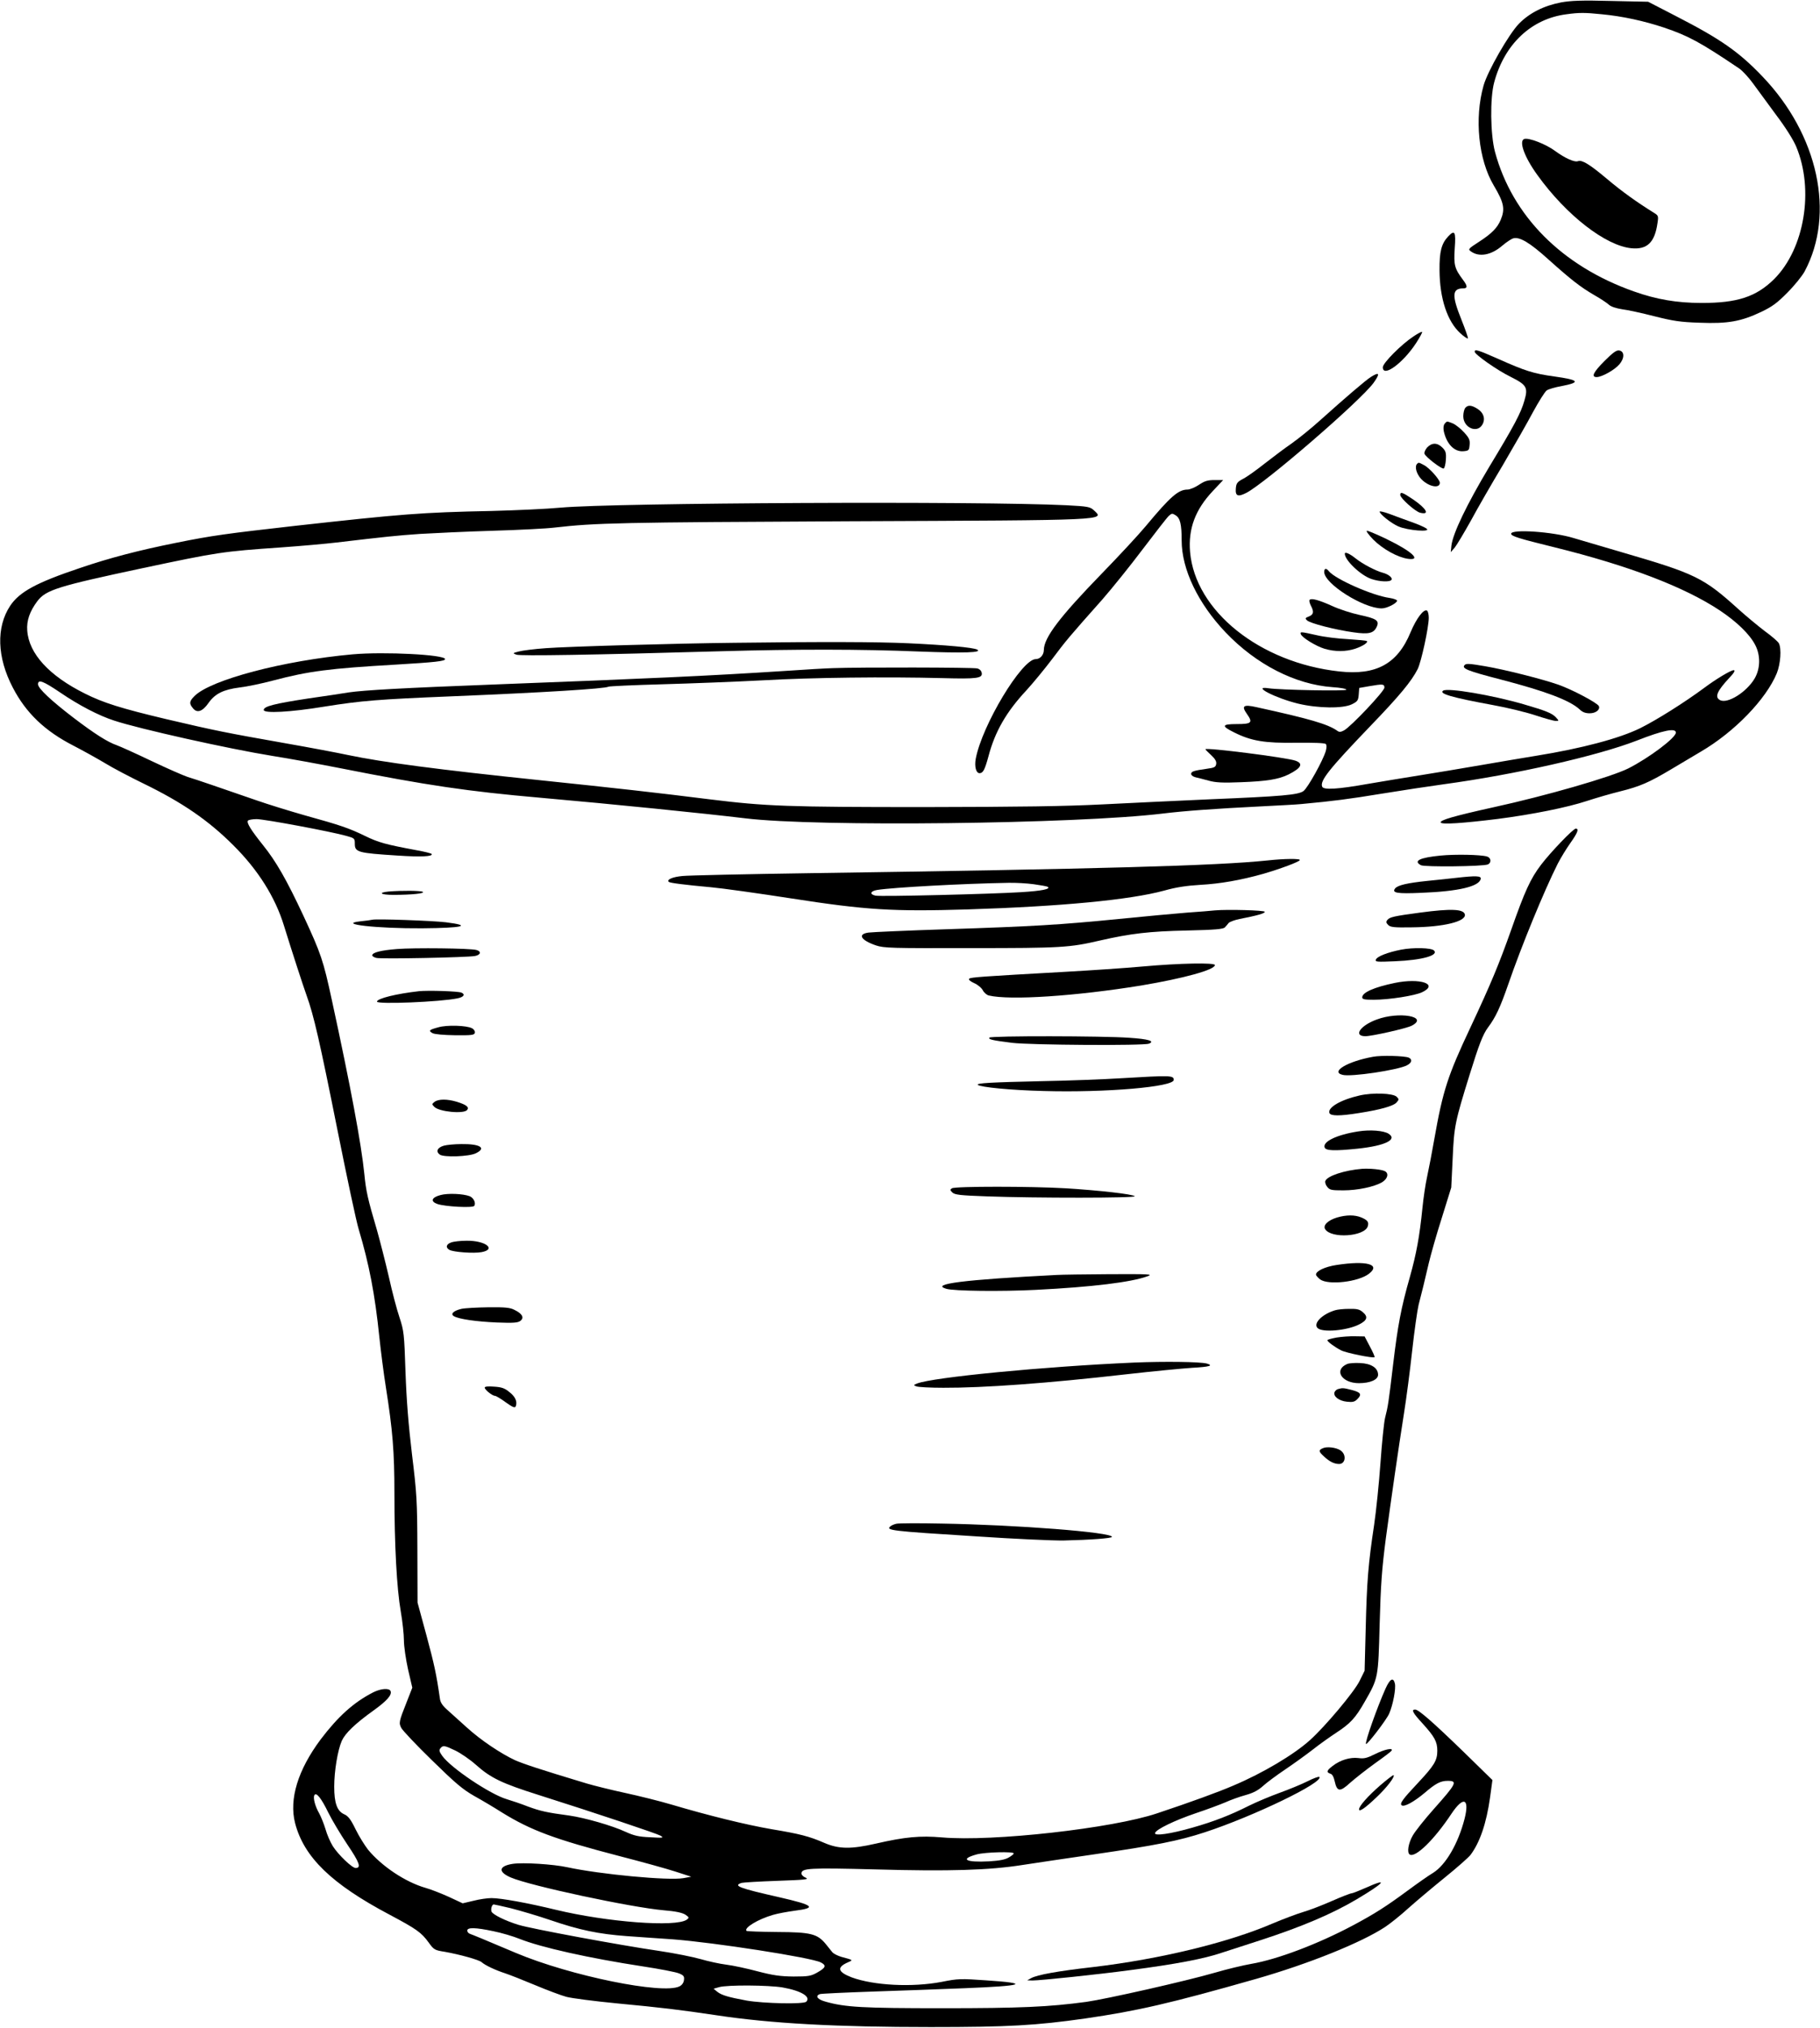 <?xml version="1.0" standalone="no"?>
<!DOCTYPE svg PUBLIC "-//W3C//DTD SVG 20010904//EN"
 "http://www.w3.org/TR/2001/REC-SVG-20010904/DTD/svg10.dtd">
<svg version="1.0" xmlns="http://www.w3.org/2000/svg"
 width="1149pt" height="1280pt" viewBox="0 0 1149 1280"
 preserveAspectRatio="xMidYMid meet">
<g transform="translate(0,1280) scale(0.1,-0.1)"
fill="#000000" stroke="none">
<path d="M9856 12785 c-109 -21 -199 -66 -266 -134 -63 -64 -199 -301 -224
-391 -59 -208 -32 -468 64 -630 65 -109 73 -149 44 -218 -21 -50 -56 -86 -138
-139 -65 -42 -69 -46 -51 -59 53 -39 130 -25 201 37 25 21 56 42 69 45 40 10
105 -29 221 -134 143 -128 202 -174 288 -224 39 -22 81 -50 93 -61 14 -13 46
-23 84 -29 34 -4 125 -24 203 -44 119 -30 164 -37 287 -41 177 -7 261 8 389
69 69 33 100 56 165 122 44 44 93 105 108 133 194 363 86 863 -267 1231 -147
154 -263 235 -539 377 l-182 94 -235 5 c-185 5 -252 2 -314 -9z m256 -75 c129
-12 267 -42 393 -84 154 -52 230 -93 476 -259 20 -14 58 -55 85 -92 27 -37 93
-126 146 -199 60 -79 110 -159 128 -202 114 -273 52 -644 -139 -835 -113 -112
-233 -152 -461 -151 -153 0 -283 22 -426 73 -453 160 -767 476 -876 881 -29
110 -32 338 -5 438 65 242 235 402 457 430 80 11 114 11 222 0z"/>
<path d="M9623 11923 c-36 -13 1 -115 83 -228 182 -253 431 -447 595 -462 98
-9 146 37 163 159 7 44 5 48 -21 64 -111 69 -203 135 -298 215 -108 91 -157
121 -182 112 -22 -9 -82 18 -145 64 -59 44 -167 85 -195 76z"/>
<path d="M9142 11307 c-42 -45 -55 -95 -54 -212 1 -179 49 -324 132 -399 23
-21 44 -35 47 -32 3 3 -16 56 -41 119 -62 154 -59 197 13 197 27 0 26 16 -3
54 -53 71 -59 93 -52 198 8 107 0 120 -42 75z"/>
<path d="M8924 10677 c-76 -50 -194 -168 -194 -195 0 -67 127 25 211 154 23
36 40 67 37 69 -3 3 -27 -10 -54 -28z"/>
<path d="M9310 10580 c0 -17 142 -117 228 -159 100 -50 110 -67 86 -149 -22
-78 -62 -154 -223 -420 -141 -236 -229 -419 -238 -496 l-4 -41 25 29 c13 16
59 93 102 170 42 78 133 236 202 351 68 116 154 266 190 334 37 68 76 130 87
137 12 8 53 20 93 27 124 24 112 39 -46 61 -131 18 -184 35 -354 111 -127 56
-148 63 -148 45z"/>
<path d="M10130 10522 c-71 -71 -86 -102 -50 -102 33 0 115 46 144 81 33 39
32 82 -2 87 -17 3 -40 -14 -92 -66z"/>
<path d="M8655 10421 c-31 -19 -156 -126 -320 -273 -53 -48 -133 -113 -178
-145 -45 -31 -122 -89 -172 -128 -49 -39 -110 -83 -135 -96 -40 -21 -45 -29
-48 -62 -4 -48 13 -55 66 -28 119 61 720 580 804 695 42 59 37 71 -17 37z"/>
<path d="M9250 10225 c-6 -8 -12 -31 -12 -52 0 -73 88 -111 121 -52 20 36 7
75 -32 99 -38 24 -60 25 -77 5z"/>
<path d="M9120 10125 c-7 -9 -9 -26 -5 -47 18 -81 67 -131 124 -126 34 3 36 6
39 40 3 31 -3 44 -35 79 -21 23 -52 48 -70 56 -40 16 -38 16 -53 -2z"/>
<path d="M9010 9976 c-12 -14 -20 -32 -17 -40 8 -21 107 -97 121 -93 6 2 12
27 14 55 3 44 -1 56 -22 77 -32 32 -66 32 -96 1z"/>
<path d="M8947 9873 c-18 -17 -5 -64 26 -97 46 -48 117 -62 117 -23 0 20 -67
95 -101 112 -32 17 -33 17 -42 8z"/>
<path d="M7569 9740 c-24 -16 -57 -30 -72 -30 -58 0 -109 -45 -263 -230 -43
-52 -170 -189 -281 -303 -263 -271 -362 -401 -363 -479 0 -31 -23 -58 -51 -58
-88 0 -339 -417 -379 -629 -9 -49 2 -91 24 -91 22 0 33 21 56 105 41 157 113
282 240 418 43 47 116 136 163 198 86 115 107 140 316 375 62 71 178 215 257
320 79 104 152 198 163 208 19 17 22 17 44 3 28 -18 37 -58 37 -158 0 -183
104 -398 278 -581 193 -202 439 -328 674 -345 48 -3 88 -10 88 -16 0 -10 -417
-2 -492 9 -110 17 44 -62 187 -97 125 -30 284 -32 340 -4 36 18 40 24 43 62
l3 41 63 11 c87 15 96 14 96 -9 0 -23 -212 -247 -255 -270 -21 -11 -30 -12
-43 -2 -60 42 -173 75 -511 149 -81 18 -95 8 -59 -43 39 -55 30 -64 -64 -64
-95 0 -99 -12 -18 -52 109 -55 195 -69 392 -66 109 1 181 -1 188 -8 6 -6 6
-21 0 -44 -18 -61 -114 -233 -141 -253 -34 -24 -133 -33 -594 -52 -198 -9
-502 -23 -675 -32 -237 -12 -515 -16 -1125 -17 -862 0 -999 5 -1355 49 -325
41 -604 72 -1065 120 -654 68 -1001 114 -1220 160 -60 13 -240 47 -400 75
-368 65 -434 78 -745 151 -286 68 -398 103 -515 162 -225 112 -353 252 -363
397 -5 63 16 122 64 186 54 71 129 94 664 208 477 101 502 105 875 131 127 9
284 23 350 31 306 36 380 44 525 54 85 5 292 15 460 20 168 5 343 14 390 20
262 30 409 33 1860 40 1661 7 1614 5 1545 70 -23 21 -37 24 -172 31 -541 27
-2851 16 -3193 -15 -85 -8 -281 -17 -435 -21 -445 -9 -566 -19 -1243 -94 -432
-49 -523 -61 -750 -107 -234 -47 -416 -94 -607 -159 -274 -92 -382 -150 -441
-239 -89 -135 -83 -325 17 -516 83 -160 202 -274 384 -367 60 -31 150 -81 200
-111 49 -30 158 -87 240 -127 247 -120 412 -234 568 -390 156 -155 264 -327
319 -505 53 -171 120 -377 144 -444 45 -124 83 -291 194 -846 60 -300 120
-583 135 -630 65 -218 102 -407 130 -680 9 -85 27 -227 41 -315 43 -272 54
-406 54 -670 0 -327 15 -602 40 -745 11 -63 20 -146 20 -183 0 -37 12 -120 26
-183 l27 -116 -36 -92 c-49 -123 -50 -131 -33 -163 8 -15 94 -107 193 -203
148 -145 193 -183 266 -225 49 -27 128 -74 175 -104 184 -114 336 -170 743
-276 140 -36 299 -80 354 -98 l99 -32 -49 -9 c-92 -17 -528 24 -735 69 -88 19
-277 31 -344 21 -88 -14 -93 -51 -11 -86 123 -53 760 -189 966 -207 74 -6 115
-15 135 -27 25 -17 26 -20 10 -32 -68 -49 -502 -16 -826 62 -177 43 -347 74
-407 74 -25 0 -76 -7 -114 -17 l-68 -16 -88 41 c-49 22 -115 48 -148 57 -125
36 -274 135 -361 240 -21 27 -57 84 -79 129 -31 64 -47 84 -72 95 -45 20 -63
71 -63 174 0 99 22 231 48 290 22 48 83 107 200 191 85 61 117 98 108 122 -8
21 -61 17 -109 -7 -124 -63 -223 -153 -333 -298 -143 -192 -200 -376 -161
-528 56 -215 230 -384 597 -578 171 -91 200 -112 246 -175 33 -46 38 -49 102
-59 95 -17 214 -50 232 -65 22 -20 88 -51 150 -71 30 -10 116 -44 190 -75 74
-31 162 -64 195 -73 33 -9 179 -28 325 -42 275 -26 392 -40 620 -74 348 -53
764 -75 1355 -75 492 0 665 10 975 54 330 48 536 95 1080 250 332 95 665 229
815 328 33 22 98 74 145 117 47 42 149 128 228 192 78 63 153 129 166 146 59
79 100 199 123 362 l15 110 -178 174 c-198 192 -288 271 -310 271 -26 0 -15
-21 47 -88 75 -83 93 -114 93 -172 0 -62 -20 -94 -124 -205 -96 -102 -116
-130 -100 -140 17 -10 76 22 144 79 71 61 101 76 146 76 64 0 55 -17 -90 -180
-56 -63 -115 -137 -131 -165 -28 -49 -38 -108 -19 -120 36 -22 155 94 263 257
76 114 116 98 83 -32 -41 -158 -119 -291 -199 -341 -29 -17 -101 -68 -162
-113 -133 -98 -206 -145 -345 -219 -220 -117 -476 -214 -640 -242 -52 -9 -156
-34 -231 -56 -183 -53 -684 -166 -811 -184 -237 -32 -416 -40 -908 -40 -503 0
-613 6 -737 41 -52 14 -69 36 -37 48 8 3 158 10 332 16 174 6 434 15 577 21
383 15 426 31 139 50 -159 11 -176 11 -280 -10 -186 -35 -427 -23 -568 29 -88
34 -95 63 -22 95 33 14 33 14 -42 34 -24 7 -49 20 -57 29 -7 9 -26 32 -41 51
-54 66 -95 76 -307 77 -103 1 -190 4 -194 7 -18 19 73 74 167 101 30 9 91 20
135 26 144 18 125 35 -98 86 -252 57 -291 72 -235 90 12 3 114 9 227 13 171 6
201 9 179 19 -16 6 -28 18 -28 27 0 34 45 37 470 26 464 -13 716 -5 925 28 72
11 272 41 445 66 399 58 543 87 705 140 309 101 756 317 724 350 -4 3 -38 -9
-75 -28 -38 -19 -116 -51 -174 -72 -58 -21 -144 -57 -193 -81 -119 -60 -221
-100 -358 -139 -139 -40 -244 -55 -237 -34 7 23 125 80 258 125 69 23 152 54
185 68 33 15 91 36 128 46 50 14 80 30 111 58 23 21 85 67 137 102 52 35 130
91 174 125 44 35 112 83 150 108 89 58 122 93 180 195 87 152 86 149 95 492 7
252 14 346 39 540 35 259 77 551 115 792 14 87 37 262 51 390 14 128 33 260
41 293 20 76 37 146 64 262 12 51 48 179 82 285 l60 193 9 185 c9 203 15 231
108 530 58 187 83 252 115 295 48 64 77 126 127 270 85 247 228 594 313 763
19 37 55 96 80 131 46 65 56 91 34 91 -16 0 -158 -148 -219 -228 -67 -88 -103
-167 -189 -412 -77 -217 -128 -340 -257 -615 -143 -304 -174 -398 -228 -705
-14 -80 -34 -185 -45 -235 -11 -49 -24 -139 -30 -200 -18 -179 -38 -288 -79
-434 -56 -196 -77 -309 -106 -553 -29 -244 -32 -263 -51 -338 -7 -30 -20 -158
-29 -285 -9 -126 -27 -302 -40 -390 -37 -245 -46 -357 -53 -650 l-7 -270 -32
-65 c-34 -69 -217 -287 -313 -373 -102 -92 -299 -209 -484 -287 -95 -41 -268
-104 -481 -175 -281 -95 -1040 -180 -1358 -152 -138 12 -234 3 -417 -39 -157
-36 -234 -35 -325 4 -96 42 -155 57 -335 87 -162 28 -401 87 -630 155 -74 22
-207 55 -295 74 -88 19 -196 46 -240 59 -296 89 -397 123 -453 147 -90 42
-216 126 -304 206 -42 38 -96 87 -121 109 -33 29 -47 49 -50 75 -22 154 -36
217 -85 399 l-56 206 -1 335 c-1 311 -4 354 -34 600 -22 183 -35 344 -41 520
-8 243 -10 259 -38 345 -17 50 -47 164 -67 255 -21 91 -55 224 -75 295 -59
200 -69 245 -80 356 -19 188 -86 550 -205 1097 -54 250 -68 292 -179 531 -106
227 -173 344 -255 446 -76 95 -105 141 -96 155 3 5 28 10 55 10 50 0 472 -79
567 -106 51 -14 53 -16 53 -49 0 -54 18 -59 270 -75 149 -10 225 -6 215 10 -2
4 -46 15 -97 24 -193 36 -238 48 -324 90 -101 49 -153 67 -384 131 -91 26
-228 68 -305 95 -223 77 -376 130 -430 146 -27 9 -130 54 -229 101 -98 47
-196 91 -218 99 -58 20 -139 71 -273 173 -140 107 -225 186 -225 212 0 33 32
21 140 -52 119 -81 244 -146 340 -177 160 -53 726 -179 999 -223 102 -16 299
-52 436 -79 541 -107 798 -145 1255 -185 476 -42 1027 -98 1295 -130 447 -55
2091 -36 2635 30 139 17 334 31 615 45 116 6 233 12 260 15 204 19 298 31 505
65 129 21 307 48 395 60 449 61 966 178 1217 275 168 66 248 82 248 51 0 -33
-170 -160 -300 -226 -108 -54 -520 -173 -850 -245 -253 -56 -343 -82 -334 -97
8 -13 140 -4 359 23 217 28 438 72 565 114 58 19 151 46 208 60 125 31 182 56
320 138 59 35 145 86 190 113 212 124 411 330 479 494 24 59 31 157 13 190 -6
11 -45 45 -88 76 -42 32 -117 94 -167 139 -220 199 -271 224 -735 359 -124 36
-262 77 -306 90 -131 40 -394 58 -394 27 0 -15 48 -30 272 -85 470 -116 823
-251 1047 -400 106 -71 187 -149 222 -217 34 -65 33 -149 -4 -212 -51 -86
-171 -161 -218 -136 -36 19 -19 57 58 140 31 32 40 49 28 49 -18 0 -113 -57
-185 -111 -124 -92 -302 -204 -405 -255 -132 -65 -370 -128 -655 -174 -74 -12
-234 -39 -355 -60 -121 -21 -296 -50 -390 -65 -93 -15 -235 -38 -315 -52 -197
-35 -285 -40 -293 -18 -15 37 43 110 302 380 188 195 262 285 301 362 23 47
70 263 70 324 0 21 -5 41 -11 45 -21 12 -67 -49 -104 -137 -82 -199 -217 -273
-450 -247 -502 55 -910 382 -942 755 -12 146 33 266 143 383 l66 70 -54 0
c-44 0 -63 -6 -99 -30z m-4694 -7989 c33 -16 92 -56 130 -90 93 -83 164 -117
395 -190 369 -117 745 -243 770 -257 23 -14 17 -15 -65 -10 -73 3 -102 10
-155 34 -86 40 -258 89 -356 103 -142 19 -182 28 -261 57 -43 17 -103 37 -133
46 -104 30 -355 198 -409 275 -18 26 -20 35 -11 46 17 21 26 19 95 -14z m-803
-390 c23 -47 78 -139 121 -203 77 -114 89 -148 52 -148 -22 0 -109 83 -144
138 -16 26 -37 74 -46 107 -10 33 -28 78 -40 100 -26 45 -40 99 -30 115 12 20
43 -19 87 -109z m4328 -259 c0 -4 -14 -16 -32 -26 -22 -13 -58 -20 -124 -24
-148 -8 -187 14 -77 44 52 14 233 19 233 6z m-3175 -346 c55 -14 168 -47 250
-75 184 -63 305 -88 483 -101 76 -5 205 -15 287 -20 264 -20 877 -115 937
-146 37 -19 32 -33 -23 -64 -39 -22 -55 -25 -149 -25 -85 1 -128 7 -228 33
-67 18 -156 37 -197 42 -41 5 -114 21 -162 35 -49 14 -164 37 -258 51 -260 38
-813 141 -891 165 -85 26 -163 65 -171 84 -6 17 3 45 14 45 4 0 53 -11 108
-24z m-110 -145 c50 -10 125 -32 167 -49 133 -53 436 -121 776 -173 106 -16
209 -36 228 -44 30 -12 35 -19 32 -42 -2 -17 -12 -32 -28 -40 -105 -53 -688
66 -1031 210 -210 89 -274 115 -291 121 -10 3 -18 12 -18 21 0 21 52 20 165
-4z m1826 -355 c118 -21 180 -59 149 -90 -17 -17 -270 -11 -375 7 -119 22
-159 34 -187 56 l-23 19 35 10 c52 15 313 13 401 -2z"/>
<path d="M8840 9676 c0 -20 94 -104 125 -112 64 -16 42 25 -44 84 -67 45 -81
50 -81 28z"/>
<path d="M8710 9571 c0 -16 73 -74 119 -94 58 -25 207 -37 178 -14 -10 8 -52
27 -95 42 -42 15 -105 38 -139 51 -35 13 -63 19 -63 15z"/>
<path d="M8670 9394 c60 -60 154 -112 219 -121 88 -12 25 47 -134 124 -60 29
-117 53 -125 53 -8 0 10 -25 40 -56z"/>
<path d="M8490 9305 c0 -41 100 -136 167 -159 53 -18 119 -21 128 -5 8 12 -20
35 -55 44 -45 12 -127 55 -171 90 -40 32 -69 44 -69 30z"/>
<path d="M8360 9190 c0 -74 247 -230 363 -230 33 0 97 33 97 49 0 5 -21 13
-47 17 -109 15 -341 118 -383 168 -17 22 -30 20 -30 -4z"/>
<path d="M8268 9014 c-4 -3 -1 -19 7 -35 22 -41 18 -58 -12 -70 -23 -9 -25
-12 -12 -24 18 -19 179 -60 294 -76 97 -14 128 -6 147 36 17 38 -2 51 -110 74
-51 11 -128 36 -171 56 -84 38 -132 51 -143 39z"/>
<path d="M8212 8798 c7 -22 97 -77 151 -93 65 -19 134 -19 194 1 47 16 82 39
72 48 -3 3 -57 8 -120 12 -62 3 -151 14 -197 25 -99 22 -105 23 -100 7z"/>
<path d="M4640 8743 c-381 -4 -1063 -24 -1193 -34 -73 -5 -150 -15 -172 -21
-39 -10 -39 -11 -15 -20 24 -9 472 -2 1305 22 455 13 874 13 1235 -2 291 -11
404 -7 369 12 -23 13 -195 29 -434 40 -198 9 -536 10 -1095 3z"/>
<path d="M2225 8670 c-433 -39 -894 -160 -997 -263 -33 -33 -35 -47 -10 -77
26 -33 61 -21 99 34 41 58 94 84 196 97 45 5 141 25 212 44 223 59 355 76 770
100 253 15 315 22 315 35 0 28 -383 48 -585 30z"/>
<path d="M9247 8603 c-22 -22 16 -37 228 -92 285 -74 436 -132 497 -188 18
-18 37 -25 64 -25 39 0 67 23 58 45 -8 20 -169 105 -257 136 -101 35 -337 95
-461 116 -99 17 -120 18 -129 8z"/>
<path d="M5260 8583 c-41 -1 -181 -9 -310 -18 -479 -31 -857 -48 -1825 -85
-577 -22 -826 -36 -922 -50 -33 -6 -150 -23 -260 -39 -209 -32 -278 -49 -278
-72 0 -23 169 -14 382 21 238 38 341 46 803 65 584 24 970 48 992 61 5 3 156
10 336 15 180 5 467 16 637 25 314 18 779 23 1135 14 217 -6 253 -1 248 32 -2
14 -13 25 -28 29 -24 7 -748 8 -910 2z"/>
<path d="M9111 8441 c-29 -19 53 -43 314 -91 94 -17 216 -47 272 -66 55 -18
111 -34 124 -34 22 0 22 0 3 21 -24 27 -64 43 -205 84 -200 58 -479 105 -508
86z"/>
<path d="M7610 8071 c0 -2 16 -19 36 -37 25 -23 35 -40 32 -56 -3 -19 -11 -24
-58 -30 -84 -12 -100 -17 -100 -33 0 -8 12 -17 28 -21 15 -3 52 -13 82 -21 43
-12 87 -15 205 -10 162 6 237 18 300 49 81 41 95 69 43 87 -57 20 -568 85
-568 72z"/>
<path d="M9095 7400 c-133 -13 -175 -34 -124 -61 24 -12 391 -8 422 5 24 11
21 42 -5 50 -40 12 -200 15 -293 6z"/>
<path d="M8000 7369 c-316 -33 -1066 -54 -2880 -80 -410 -6 -775 -14 -812 -18
-62 -6 -100 -22 -86 -37 7 -7 103 -19 267 -34 68 -6 298 -38 510 -71 471 -73
638 -83 1106 -69 597 19 1027 60 1245 119 74 21 141 31 225 36 129 7 259 30
401 70 109 32 222 74 230 86 6 11 -97 10 -206 -2z m-1473 -150 c43 -6 82 -13
87 -16 22 -14 -36 -26 -167 -34 -192 -12 -885 -29 -919 -22 -40 8 -34 29 10
36 100 16 542 40 829 45 45 1 117 -3 160 -9z"/>
<path d="M9190 7259 c-41 -5 -122 -13 -180 -19 -126 -13 -185 -27 -202 -47
-23 -29 11 -35 167 -28 233 9 364 40 373 88 4 19 -28 21 -158 6z"/>
<path d="M2453 7173 c-70 -7 -49 -21 30 -21 116 0 202 9 186 19 -14 8 -130 9
-216 2z"/>
<path d="M7670 7054 c-19 -2 -98 -9 -175 -14 -77 -6 -270 -24 -430 -40 -373
-37 -541 -47 -1090 -65 -247 -8 -469 -18 -492 -21 -71 -10 -49 -48 47 -81 51
-17 96 -18 600 -17 571 0 621 3 815 48 193 44 310 58 548 63 179 4 231 9 240
20 7 7 18 20 24 28 7 7 39 19 70 25 112 22 158 35 158 45 0 10 -238 16 -315 9z"/>
<path d="M8965 7040 c-164 -22 -191 -28 -206 -46 -10 -12 -9 -18 5 -32 14 -14
36 -17 149 -15 201 2 343 37 335 81 -7 35 -88 38 -283 12z"/>
<path d="M2350 6995 c-8 -2 -42 -7 -75 -10 -151 -17 104 -46 390 -44 260 2
319 17 149 38 -84 10 -439 23 -464 16z"/>
<path d="M2505 6810 c-102 -8 -155 -22 -155 -40 0 -5 12 -13 26 -16 31 -8 573
3 622 12 37 7 43 29 10 38 -38 11 -396 15 -503 6z"/>
<path d="M8845 6806 c-86 -17 -152 -43 -159 -63 -6 -14 8 -15 121 -10 171 7
277 37 246 68 -17 17 -130 20 -208 5z"/>
<path d="M7215 6700 c-110 -10 -333 -25 -495 -34 -519 -29 -592 -34 -601 -43
-6 -6 6 -17 31 -28 23 -10 48 -31 55 -46 8 -15 25 -29 37 -32 134 -32 551 -4
963 63 268 45 465 99 465 129 0 16 -221 12 -455 -9z"/>
<path d="M8805 6596 c-130 -27 -205 -60 -205 -91 0 -12 14 -15 73 -15 96 0
262 26 306 48 106 51 -14 91 -174 58z"/>
<path d="M2645 6544 c-142 -16 -265 -46 -265 -66 0 -18 399 -2 509 21 39 8 50
25 24 36 -21 9 -209 15 -268 9z"/>
<path d="M8691 6365 c-104 -38 -149 -105 -71 -105 42 0 259 49 292 66 112 58
-80 92 -221 39z"/>
<path d="M2767 6316 c-59 -16 -64 -21 -36 -37 14 -7 70 -12 143 -13 105 -1
121 1 124 16 2 9 -6 22 -18 28 -34 18 -159 22 -213 6z"/>
<path d="M6246 6251 c-7 -11 16 -17 144 -33 116 -14 831 -19 864 -5 39 16 -3
29 -125 37 -162 12 -876 13 -883 1z"/>
<path d="M8668 6130 c-161 -29 -271 -95 -192 -114 53 -14 348 30 406 60 32 16
36 38 11 49 -28 11 -174 15 -225 5z"/>
<path d="M7085 5995 c-110 -7 -342 -16 -515 -19 -309 -7 -407 -12 -397 -23 16
-15 210 -34 417 -39 392 -11 820 26 820 70 0 29 -20 29 -325 11z"/>
<path d="M8584 5886 c-119 -27 -204 -76 -191 -111 8 -19 62 -20 187 0 134 21
216 44 236 66 17 19 17 21 1 37 -23 22 -149 27 -233 8z"/>
<path d="M2744 5846 c-18 -14 -18 -16 -2 -32 30 -31 185 -46 207 -20 15 18 -4
33 -65 52 -60 18 -115 18 -140 0z"/>
<path d="M8575 5659 c-136 -21 -227 -65 -212 -102 8 -20 62 -22 207 -7 173 18
254 57 197 94 -30 20 -117 27 -192 15z"/>
<path d="M2802 5569 c-41 -12 -52 -37 -26 -56 25 -19 186 -13 228 8 69 33 28
60 -92 58 -42 0 -92 -5 -110 -10z"/>
<path d="M8600 5423 c-112 -9 -221 -45 -233 -77 -3 -8 2 -25 12 -37 16 -20 27
-22 102 -22 89 0 194 22 244 51 35 21 45 56 18 70 -21 11 -93 18 -143 15z"/>
<path d="M6010 5300 c-13 -8 -13 -11 2 -26 15 -15 48 -19 220 -25 304 -11 944
-11 932 1 -13 13 -224 37 -437 50 -221 13 -697 13 -717 0z"/>
<path d="M2780 5257 c-56 -15 -64 -40 -19 -56 49 -17 225 -26 233 -12 12 18
-4 51 -29 61 -42 16 -139 20 -185 7z"/>
<path d="M8439 5115 c-57 -18 -88 -49 -73 -73 38 -61 248 -47 269 18 8 27 -1
39 -41 56 -41 17 -95 17 -155 -1z"/>
<path d="M2848 4958 c-32 -11 -36 -33 -10 -47 27 -14 152 -23 202 -14 97 18
24 74 -95 72 -38 0 -82 -5 -97 -11z"/>
<path d="M8438 4816 c-73 -11 -130 -38 -130 -61 0 -5 12 -19 26 -30 52 -38
243 -16 309 36 76 59 -16 84 -205 55z"/>
<path d="M6670 4753 c-586 -30 -798 -57 -697 -87 46 -15 351 -18 567 -7 356
18 602 48 705 86 36 13 15 14 -240 13 -154 -1 -305 -3 -335 -5z"/>
<path d="M2913 4539 c-51 -12 -72 -33 -46 -47 33 -18 137 -33 268 -39 108 -4
133 -2 150 10 26 20 13 45 -36 69 -28 15 -58 18 -164 17 -71 -1 -149 -5 -172
-10z"/>
<path d="M8428 4530 c-82 -25 -139 -83 -110 -112 30 -30 187 -16 263 23 50 25
57 48 24 76 -21 19 -37 23 -88 22 -34 0 -74 -4 -89 -9z"/>
<path d="M8438 4358 c-32 -6 -58 -13 -58 -17 0 -9 46 -43 87 -64 31 -16 202
-51 211 -43 2 3 -11 33 -30 68 l-33 63 -60 1 c-33 1 -86 -3 -117 -8z"/>
<path d="M7160 4200 c-572 -25 -1270 -93 -1370 -132 -24 -10 -24 -11 -5 -18
11 -5 88 -9 170 -9 253 -1 658 28 1155 85 167 19 355 37 417 41 109 6 137 14
91 27 -44 11 -265 14 -458 6z"/>
<path d="M8505 4191 c-87 -37 -35 -121 74 -121 71 0 121 22 121 53 0 43 -43
71 -113 74 -34 2 -71 -1 -82 -6z"/>
<path d="M3060 4042 c0 -13 48 -52 65 -52 6 0 37 -18 68 -41 45 -32 58 -37 63
-25 11 29 -2 60 -39 89 -30 25 -49 32 -97 35 -38 3 -60 1 -60 -6z"/>
<path d="M8448 4033 c-9 -2 -19 -11 -23 -20 -9 -26 28 -55 78 -60 37 -4 49 -1
66 16 30 30 23 43 -35 58 -51 13 -58 14 -86 6z"/>
<path d="M8353 3660 c-30 -12 -29 -21 5 -52 35 -33 65 -48 96 -48 42 0 48 62
7 87 -27 17 -83 24 -108 13z"/>
<path d="M5660 3183 c-14 -3 -31 -10 -38 -16 -32 -26 -1 -30 543 -64 237 -16
484 -27 550 -26 172 4 305 14 305 23 0 29 -601 76 -1080 84 -140 3 -266 2
-280 -1z"/>
<path d="M8747 2142 c-52 -116 -132 -341 -123 -349 7 -7 129 152 146 191 24
55 44 159 36 191 -10 41 -31 29 -59 -33z"/>
<path d="M8681 1729 c-52 -26 -70 -30 -106 -25 -51 6 -113 -12 -162 -50 -38
-29 -41 -40 -14 -49 12 -3 21 -20 27 -47 15 -68 33 -70 99 -9 32 28 102 83
156 122 54 38 101 74 104 79 13 21 -44 9 -104 -21z"/>
<path d="M8714 1532 c-79 -69 -134 -131 -134 -152 0 -19 41 10 113 79 65 62
114 127 105 137 -3 2 -41 -27 -84 -64z"/>
<path d="M8620 884 c-41 -18 -81 -34 -88 -34 -7 0 -64 -22 -125 -49 -62 -27
-144 -59 -184 -70 -39 -12 -124 -44 -188 -71 -281 -121 -711 -225 -1132 -275
-229 -26 -353 -49 -393 -70 l-25 -14 33 -1 c49 0 415 38 622 66 282 37 462 71
573 109 56 18 167 54 247 80 258 84 449 165 606 258 178 106 203 138 54 71z"/>
</g>
</svg>
